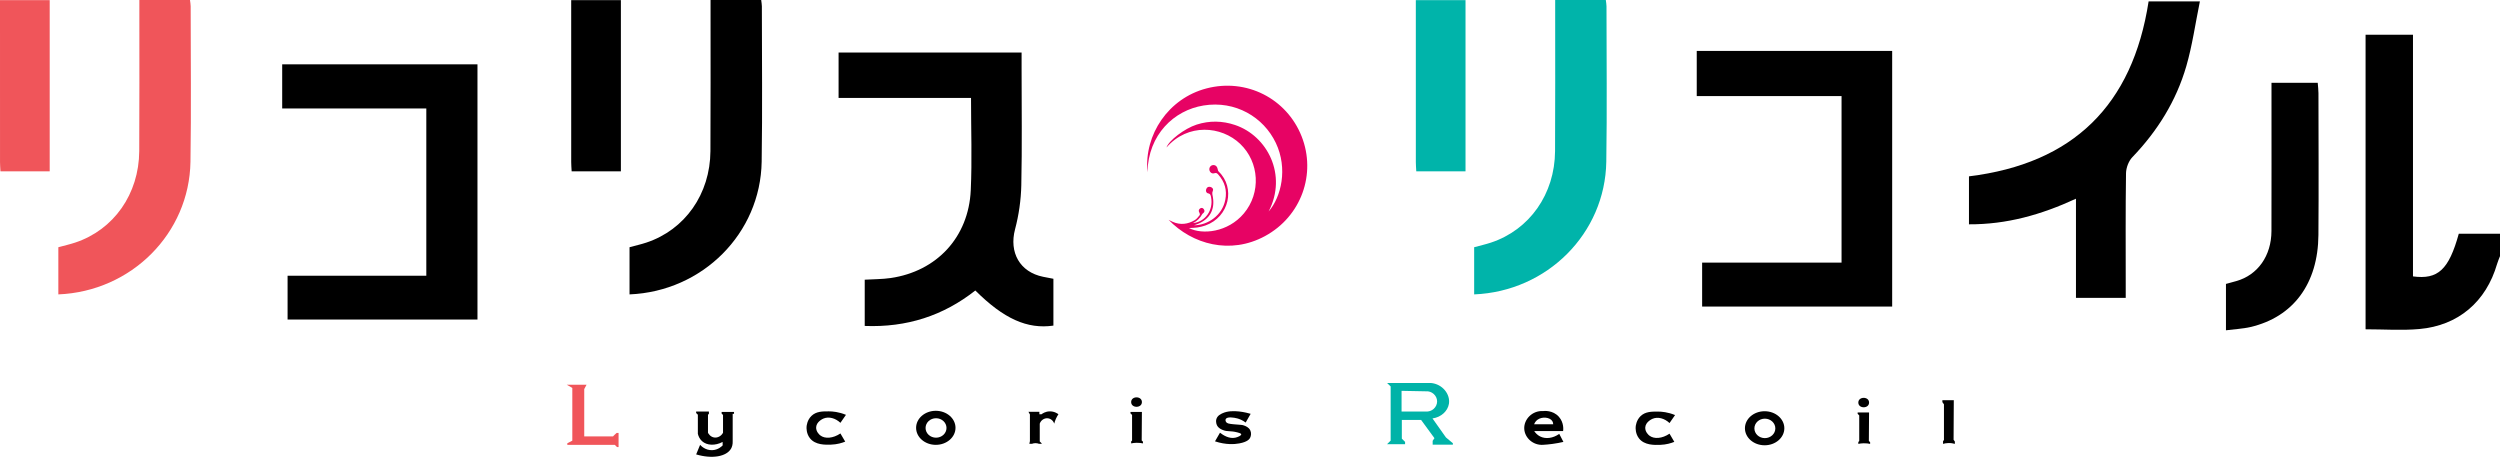 <?xml version="1.0" encoding="UTF-8"?><svg id="_이어_2" xmlns="http://www.w3.org/2000/svg" viewBox="0 0 2872.77 524.9"><defs><style>.cls-1{fill:#f0555a;}.cls-2{fill:#e70364;}.cls-3{fill:#00b4aa;}.cls-4{fill:#00b3a8;}</style></defs><g id="_이어_1-2"><g><path d="M2872.77,294.33c-1.14,3.02-2.48,5.98-3.38,9.07-12.54,43.19-44.4,70.7-89.32,74.69-20.24,1.8-40.77,.3-61.77,.3V39.94h54.48V317.61c28.73,3.84,41.19-7.67,52.63-49.02h47.36v25.74Z"/><path d="M548.67,367.19h-218.21v-50.34h159.42V124.65h-165.61v-50.69h224.4V367.19Z"/><path d="M1955.94,352.27v-50.5h160.2V110.41h-166.4V58.52h224.57V352.27h-218.36Z"/><path d="M993.66,374.55v-53.15c10.15-.61,20.09-.5,29.8-1.91,53.04-7.74,89.58-46.92,92.05-100.9,1.59-34.68,.3-69.49,.3-106.08h-152.19V60.33h210.3v18.23c0,44.78,.64,89.57-.33,134.33-.37,16.93-2.84,34.21-7.18,50.58-7.03,26.52,5.38,49.15,32.28,54.6,3.73,.76,7.47,1.44,11.79,2.28v53.82c-30.02,4.32-57.06-7.83-89.73-40.36-36.73,28.96-78.71,42.61-127.1,40.74Z"/><path d="M2468.98,1.58h58.93c-5.26,25.73-8.69,50.54-15.58,74.35-11.55,39.93-33.06,74.52-62,104.65-4.32,4.49-7.22,12.25-7.31,18.55-.63,42.38-.33,84.77-.33,127.16v16.01h-57.18v-113.96c-40.09,18.5-79.67,29.63-122.95,29.42v-55.12c119.65-14.7,187.96-81.6,206.43-201.06Z"/><path d="M723.4,338.29v-54.21c6.63-1.81,13.07-3.25,19.3-5.31,44.37-14.69,73.37-55.78,73.66-105.09,.31-52.41,.12-104.82,.14-157.24,0-5.17,0-10.33,0-16.44h58.19c.3,2.67,.77,4.92,.77,7.18,.01,59.56,.72,119.13-.23,178.67-1.31,82.26-67.83,149-151.83,152.44Z"/><path d="M2557.87,379.53v-53.27c3.87-1.06,7.89-2.15,11.91-3.28,24.57-6.91,40.29-28.99,40.37-57.52,.15-51.48,.04-102.96,.04-154.44,0-5.11,0-10.22,0-15.87h53.13c.33,4.45,.83,8.15,.84,11.85,.06,54.34,.38,108.68-.04,163.02-.43,55.96-28.91,94.29-78.03,105.75-8.69,2.03-17.76,2.42-28.21,3.77Z"/><path d="M656.88,196.87c-.2-4.01-.5-7.25-.5-10.48-.03-61.74-.02-123.47-.02-186.27h57.11V196.87h-56.59Z"/><path class="cls-1" d="M67.04,338.29v-54.21c6.63-1.81,13.07-3.25,19.3-5.31,44.37-14.69,73.37-55.78,73.66-105.09,.31-52.41,.12-104.82,.14-157.24,0-5.17,0-10.33,0-16.44h58.19c.3,2.67,.77,4.92,.77,7.18,.01,59.56,.72,119.13-.23,178.67-1.31,82.26-67.83,149-151.83,152.44Z"/><path class="cls-1" d="M.52,196.87c-.2-4.01-.5-7.25-.5-10.48C0,124.66,0,62.92,0,.12H57.11V196.87H.52Z"/><path class="cls-3" d="M1693.97,338.29v-54.21c6.63-1.81,13.07-3.25,19.3-5.31,44.37-14.69,73.37-55.78,73.66-105.09,.31-52.41,.12-104.82,.14-157.24,0-5.17,0-10.33,0-16.44h58.19c.3,2.67,.77,4.92,.77,7.18,.01,59.56,.72,119.13-.23,178.67-1.31,82.26-67.83,149-151.83,152.44Z"/><path class="cls-3" d="M1627.45,196.87c-.2-4.01-.5-7.25-.5-10.48-.03-61.74-.02-123.47-.02-186.27h57.11V196.87h-56.59Z"/></g><path class="cls-2" d="M1453.64,271.29c-39.95,21.69-83.68,9.45-110.81-18.7,1.83,.9,3.25,1.67,4.72,2.32,8.83,3.9,17.37,2.8,25.44-1.99,2.2-1.31,3.85-3.64,5.54-5.68,.41-.5,.27-1.88-.14-2.54-1.14-1.84-1.33-3.52,.39-4.96,1.49-1.25,3.2-1.1,4.38,.42,1.44,1.84,1.15,3.63-.85,5.03-.25,.17-.54,.37-.68,.62-2.49,4.66-6,8.29-10.88,10.55,14.12-1.21,23.74-14.93,20.92-29.52-.4-2.08-.51-4.11-3.49-4.68-2.04-.39-2.91-2.53-2.14-4.76,.82-2.33,2.62-3.19,4.91-2.59,2.21,.57,3.63,2.48,2.72,4.43-1.26,2.7-.31,5.01,.09,7.47,2.32,14.32-3.73,25.07-17.22,30.54-1.31,.53-2.66,1.01-4.44,1.68,16.21-.33,32.42-11.45,35.91-29.37,2.14-10.96-.65-20.63-8.08-28.95-1.16-1.31-2.2-2.35-4.44-1.56-2.72,.96-5.18-.87-5.76-3.63-.54-2.52,1.13-5.13,3.62-5.63,2.85-.59,5.14,1.13,5.79,4.18,.24,1.13,.53,2.49,1.29,3.23,19.18,18.37,12.41,52.06-15.36,61.93-3,1.06-6.15,1.8-9.29,2.28-3.13,.47-6.35,.43-9.58,.61,15.17,7.96,44.75,5.12,63.13-16.76,19.87-23.65,17.88-58.85-4.22-79.94-21.64-20.66-60.23-23.98-84.7,4.15,2.65-7.93,20.66-21.8,34.67-26.3,14.69-4.7,29.48-4.46,44.09,.45,37.16,12.51,60.4,57.41,38.6,99.44,14.55-16.85,22.3-49.38,8.28-78.83-14.11-29.62-46.45-48.99-83.18-42.99-33.77,5.53-63.28,33.21-64.36,76.63-3.87-43.35,24.15-84.84,67.86-96.27,45.8-11.98,92.07,11.52,109.3,55.02,17.14,43.27-.46,92.1-42.02,114.66Z"/><g><path class="cls-4" d="M1661.53,502.64c-5.15-7.28-10.3-14.55-15.45-21.83,9.9-1.31,17.58-8.47,18.91-16.86,1.71-10.81-7.3-22.72-20.85-23.88h-50.24l4.11,4v62.24l-4.11,4.11h20.69v-2.65l-3.73-3.73v-21.5h22.15l15.34,20.96-2.06,3.02v4.43h23.23v-1.62l-7.99-6.7Zm-23.32-29.75h-27.66v-23.77c9.22,.18,18.44,.36,27.66,.54,7.07-.71,13.16,4.9,13.19,11.56,.03,6.7-6.07,12.38-13.19,11.67Z"/><path class="cls-1" d="M651.25,442.09h22.77l-2.67,5.02v54.38s33.71,0,33.22,0,3.97-3.97,3.97-3.97h2.27v16.21h-1.78l-2.51-2.51h-54.62v-1.86l5.75-3v-60.61l-6.4-3.65Z"/><path d="M799.95,472.89h14.67v2.64l-1.07,1.07v20.68c.23,.47,2.32,4.59,6.87,5.41,4.02,.73,8.28-1.43,10.41-5.41v-20.42l-1.6-1.6v-1.88h14.24v2.15h-1.54v31.16c.21,4.18-.82,6.98-1.86,8.81-5.22,9.1-21.44,12.18-40.11,6.67,1.51-3.67,3.03-7.35,4.54-11.02,.65,.75,5.86,6.54,14.13,6.13,6.71-.33,10.89-4.52,11.8-5.48-.03-1.32-.05-2.65-.08-3.97-8.58,4.58-18.05,4.15-23.66-.92-2.95-2.67-4.21-6.05-4.78-8.4v-21.96l-1.97-1.97,.02-1.68Z"/><path d="M972.1,476.69l-6.37,9.18c-5.75-5.42-13.28-7.44-19.34-4.97-.63,.26-8.08,3.42-8.54,9.94-.37,5.31,4.16,9.02,4.65,9.4,5.44,4.31,14.79,3.54,23.23-2.16,1.84,3.13,3.67,6.27,5.51,9.4-3.51,1.42-9.18,3.24-16.32,3.46-6.57,.2-17.95,.54-24.2-7.35-4.32-5.46-3.97-12.04-3.89-13.18,.09-1.26,.65-7.63,5.59-12.45,5.46-5.31,12.72-5.29,20.01-5.27,4.29,.01,11.37,.58,19.66,4Z"/><path d="M1075.34,472.05c-12.5,0-22.64,8.75-22.64,19.56s10.14,19.56,22.64,19.56,22.64-8.76,22.64-19.56-10.13-19.56-22.64-19.56Zm.26,30.9c-6.64,0-12.03-5.01-12.03-11.18s5.39-11.18,12.03-11.18,12.03,5.01,12.03,11.18-5.38,11.18-12.03,11.18Z"/><path d="M1181.82,473.24h12.53v2.76h2.49c1.15-.88,4.34-3.07,8.97-3.28,5.51-.25,9.36,2.47,10.43,3.28-.95,1.41-1.98,3.18-2.92,5.29-.9,2.03-1.49,3.91-1.89,5.51-1.11-3.41-4.09-5.85-7.51-6.16-3.95-.36-7.79,2.17-9.13,6.16v20.48l2.21,2.21v.49h-3.08c-.86-.33-2.29-.77-4.11-.76-1.73,.01-3.1,.43-3.94,.76h-3.03l.65-3.03v-30.69l-1.67-3.03Z"/><ellipse cx="1306" cy="462.03" rx="6.18" ry="5.43"/><path d="M1312.18,473.37h-13.13v1.62l1.82,1.82v29.46l-1.05,1.05v2.19c1.72-.35,3.81-.65,6.2-.69,2.9-.05,5.41,.28,7.37,.69v-1.94l-1.46-1.46,.24-32.74Z"/><path d="M1437.14,475.52l-5.73,10.03c-3.68-2.77-7.14-4.08-9.62-4.75-3.92-1.06-11.76-2.22-13.29,.76-.73,1.41,.27,3.16,.32,3.24,1.06,1.79,3.36,2.19,8.43,2.7,8.84,.89,9.51,.46,12.1,1.4,2.1,.76,5.66,2.07,7.35,5.62,1.33,2.81,1.08,6.18-.22,8.64-.64,1.22-2.79,4.62-12.43,6.37-5.27,.96-15.05,1.84-27.88-2.38,1.91-3.31,3.82-6.63,5.73-9.94,3.58,2.83,10.39,7.24,17.56,5.73,2.85-.6,7-2.39,6.85-3.89-.06-.6-.8-1.23-4.32-2.16-8.33-2.2-11.27-.56-16.64-2.7-2.03-.81-5.04-2.07-6.75-5.21-.2-.36-2.11-4-.7-7.86,1.37-3.77,5.05-5.42,7.18-6.38,11.16-5,28.03-.39,32.04,.77Z"/><path d="M1924.83,476.95l-6.37,9.18c-5.75-5.42-13.28-7.44-19.34-4.97-.63,.26-8.08,3.42-8.54,9.94-.37,5.31,4.16,9.02,4.65,9.4,5.44,4.31,14.79,3.54,23.23-2.16,1.84,3.13,3.67,6.27,5.51,9.4-3.51,1.42-9.18,3.24-16.32,3.46-6.57,.2-17.95,.54-24.2-7.35-4.32-5.46-3.97-12.04-3.89-13.18,.09-1.26,.65-7.63,5.59-12.45,5.46-5.31,12.72-5.29,20.01-5.27,4.29,.01,11.37,.58,19.66,4Z"/><path d="M2027.76,472.55c-12.5,0-22.64,8.75-22.64,19.56s10.14,19.56,22.64,19.56,22.64-8.76,22.64-19.56-10.13-19.56-22.64-19.56Zm.26,30.9c-6.64,0-12.03-5.01-12.03-11.18s5.39-11.18,12.03-11.18,12.03,5.01,12.03,11.18-5.38,11.18-12.03,11.18Z"/><ellipse cx="2141.59" cy="462.59" rx="6.18" ry="5.43"/><path d="M2147.77,473.93h-13.13v1.62l1.82,1.82v29.46l-1.05,1.05v2.19c1.72-.35,3.81-.65,6.2-.69,2.9-.05,5.41,.28,7.37,.69v-1.94l-1.46-1.46,.24-32.74Z"/><path d="M2245.13,459.84h-13.13v2.25l1.82,2.53v40.94l-1.05,1.46v3.04c1.72-.49,3.81-.9,6.2-.96,2.9-.07,5.41,.39,7.37,.96v-2.7l-1.46-2.03,.24-45.5Z"/><path d="M1791.75,498.58c-7.08,5.02-15.57,6.27-22.11,2.89-3.27-1.68-5.36-4.16-6.63-6.09h33.17c.18-1.21,1.23-9.57-4.83-16.42-7.05-7.96-17.36-6.71-18.18-6.6-12.33-.75-22.24,9.47-21.64,20.5,.57,10.3,10.17,19.05,21.64,18.29,3.44-.2,7.14-.54,11.05-1.08,4.44-.61,8.56-1.4,12.31-2.27l-4.78-9.23Zm-25.16-16.13c5.28-4.03,14.39-3.11,17.22,1.5,.74,1.19,.95,2.48,.97,3.57h-21.92c.61-1.53,1.71-3.52,3.73-5.06Z"/></g></g></svg>